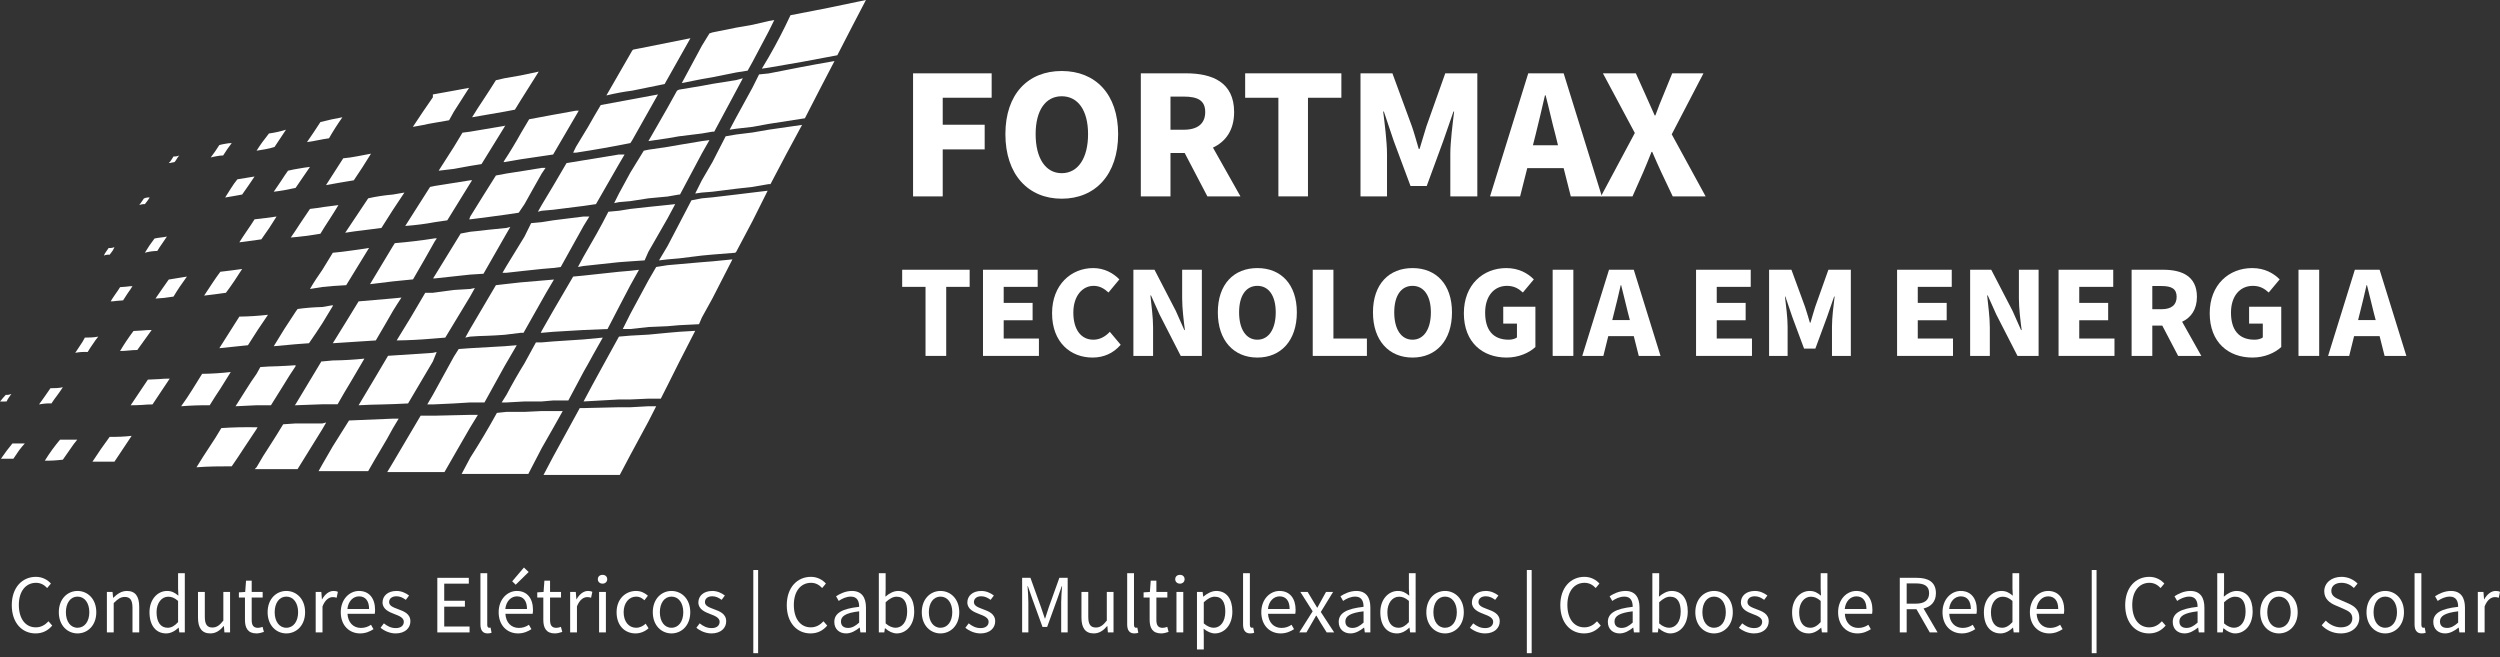 <svg xmlns="http://www.w3.org/2000/svg" width="312" height="82" viewBox="0 0 312 82" fill="none"><rect x="0" y="0" width="312" height="82" fill="#333333" stroke="none"/><path fill-rule="evenodd" clip-rule="evenodd" d="M27.372 43.455C28.554 43.33 29.746 43.208 30.944 43.084C31.769 41.762 32.601 40.497 33.444 39.286C32.243 39.421 31.053 39.499 29.871 39.512C29.031 40.834 28.196 42.149 27.372 43.455ZM16.308 50.576C16.788 50.576 17.257 50.563 17.711 50.537C18.18 50.493 18.621 50.472 19.033 50.472C19.748 49.401 20.464 48.325 21.179 47.252C20.71 47.252 20.259 47.273 19.818 47.315C19.377 47.343 18.922 47.364 18.455 47.377C17.726 48.45 17.011 49.515 16.308 50.576ZM22.605 50.7C23.8 50.604 24.992 50.563 26.174 50.576C26.602 49.873 27.043 49.186 27.497 48.513C27.938 47.825 28.37 47.131 28.798 46.428C27.613 46.566 26.423 46.641 25.226 46.654C24.814 47.315 24.394 47.989 23.966 48.679C23.541 49.365 23.084 50.042 22.605 50.7ZM21.057 34.887C20.767 35.299 20.492 35.694 20.23 36.064C19.968 36.451 19.694 36.847 19.403 37.261C20.093 37.233 20.842 37.15 21.654 37.015C22.149 36.188 22.709 35.356 23.328 34.517C22.968 34.571 22.589 34.633 22.192 34.701C21.806 34.758 21.428 34.82 21.057 34.887ZM7.844 48.325C7.611 48.38 7.357 48.416 7.08 48.43C6.805 48.445 6.543 48.45 6.296 48.45C6.064 48.795 5.827 49.132 5.594 49.461C5.358 49.778 5.12 50.117 4.871 50.472C5.449 50.364 5.965 50.322 6.419 50.35C6.652 49.993 6.896 49.655 7.142 49.337C7.375 49.02 7.611 48.683 7.844 48.325ZM0.122 57.246C0.355 57.246 0.612 57.246 0.887 57.246C1.164 57.246 1.423 57.246 1.672 57.246C1.905 56.886 2.142 56.543 2.375 56.212C2.621 55.882 2.862 55.594 3.095 55.346C2.517 55.346 2.002 55.346 1.548 55.346C1.065 55.924 0.591 56.557 0.122 57.246ZM11.539 57.616C12.008 57.616 12.461 57.616 12.902 57.616C13.356 57.616 13.817 57.616 14.283 57.616C14.999 56.543 15.717 55.47 16.43 54.394C15.564 54.493 14.649 54.535 13.685 54.519C12.969 55.483 12.257 56.515 11.539 57.616ZM10.59 42.133C10.411 42.49 10.211 42.822 9.991 43.125C9.783 43.442 9.583 43.745 9.392 44.033C9.861 43.937 10.377 43.903 10.942 43.929C11.121 43.626 11.325 43.31 11.559 42.981C11.779 42.636 12.013 42.312 12.262 42.009C11.974 42.066 11.691 42.099 11.414 42.112C11.155 42.127 10.878 42.133 10.59 42.133ZM5.594 57.492C6.281 57.505 7.031 57.464 7.844 57.367C8.145 56.943 8.448 56.507 8.752 56.066C9.042 55.628 9.337 55.229 9.638 54.872C8.922 54.872 8.21 54.872 7.492 54.872C6.805 55.682 6.173 56.557 5.594 57.492ZM62.962 35.465L61.889 35.59L58.666 41.059L58.068 42.133L58.666 42.009C59.384 41.954 60.1 41.92 60.813 41.905C61.531 41.879 62.246 41.837 62.962 41.783L64.984 41.534H65.337C65.982 40.407 66.615 39.286 67.234 38.172C67.854 37.054 68.486 35.961 69.134 34.887L64.984 35.24L62.962 35.465ZM74.975 13.109C74.438 14.004 73.922 14.89 73.427 15.772C72.916 16.64 72.401 17.493 71.879 18.333L71.529 19.053H71.879C74.138 18.708 76.4 18.312 78.671 17.856L78.897 17.506C79.973 15.593 81.043 13.687 82.119 11.787L78.897 12.386L74.975 13.109ZM79.021 6.193L78.897 6.318L75.677 11.912C76.75 11.65 77.826 11.45 78.897 11.313L82.943 10.489C84.019 8.575 85.09 6.67 86.166 4.77C83.783 5.252 81.404 5.726 79.021 6.193ZM42.835 19.756C42.477 20.306 42.12 20.865 41.76 21.428C41.402 22.006 41.044 22.563 40.687 23.1C41.277 22.989 41.858 22.887 42.423 22.792C42.985 22.709 43.564 22.612 44.155 22.501C44.873 21.456 45.585 20.347 46.301 19.178C45.71 19.289 45.132 19.398 44.57 19.507C44.005 19.618 43.427 19.702 42.835 19.756ZM58.666 43.455L57.243 43.559L56.644 44.507L54.023 49.277L53.321 50.472H54.023L56.644 50.35L58.666 50.226H60.463L62.962 45.705L64.489 43.084L62.962 43.208L58.666 43.455ZM36.29 29.643C37.459 29.547 38.693 29.389 39.986 29.171C40.344 28.577 40.722 27.979 41.122 27.372C41.505 26.781 41.879 26.19 42.234 25.596C41.643 25.667 41.051 25.742 40.461 25.825C39.87 25.923 39.276 26.004 38.685 26.073C38.273 26.665 37.873 27.258 37.487 27.849C37.101 28.453 36.702 29.052 36.29 29.643ZM54.498 43.929L54.023 44.033C52.098 44.157 50.231 44.279 48.427 44.404C47.836 45.422 47.224 46.457 46.592 47.501C45.959 48.546 45.345 49.57 44.754 50.576C45.759 50.522 46.771 50.488 47.789 50.472C48.821 50.447 49.866 50.405 50.926 50.35L54.023 45.106L54.498 43.929ZM29.871 30.242C30.848 30.12 31.763 29.995 32.616 29.871C33.304 28.922 33.939 27.971 34.514 27.022C33.661 27.146 32.746 27.263 31.769 27.372C31.465 27.855 31.149 28.329 30.82 28.798C30.488 29.28 30.172 29.762 29.871 30.242ZM30.221 33.565C29.755 33.622 29.298 33.684 28.857 33.752C28.419 33.809 27.963 33.863 27.497 33.917C27.139 34.397 26.802 34.88 26.486 35.362C26.154 35.856 25.817 36.368 25.475 36.891C26.436 36.78 27.344 36.663 28.196 36.539C28.554 36.059 28.907 35.564 29.252 35.053C29.597 34.543 29.918 34.048 30.221 33.565ZM42.732 14.636C41.863 14.786 40.951 14.986 39.986 15.235C39.696 15.663 39.421 16.082 39.159 16.495C38.885 16.907 38.602 17.322 38.312 17.734C38.739 17.677 39.18 17.604 39.637 17.506C40.103 17.41 40.578 17.327 41.06 17.257C41.293 16.845 41.555 16.412 41.843 15.958C42.133 15.504 42.429 15.064 42.732 14.636ZM35.691 16.187C34.991 16.404 34.28 16.562 33.565 16.66C32.987 17.377 32.471 18.089 32.018 18.807C32.375 18.753 32.746 18.691 33.133 18.621C33.531 18.55 33.91 18.457 34.268 18.333C34.747 17.617 35.224 16.899 35.691 16.187ZM36.889 23.45C37.192 23.025 37.487 22.592 37.778 22.151C38.078 21.697 38.382 21.257 38.685 20.829C38.203 20.886 37.741 20.953 37.301 21.036C36.86 21.104 36.409 21.195 35.94 21.304C35.636 21.731 35.341 22.172 35.05 22.626C34.747 23.079 34.454 23.515 34.164 23.927C35.004 23.831 35.911 23.673 36.889 23.45ZM55.571 42.133L56.644 40.357L58.666 37.015L59.266 35.94L58.666 36.064L56.644 36.188L54.023 36.539H53.072C51.89 38.589 50.698 40.572 49.503 42.486C50.947 42.47 52.453 42.395 54.023 42.258L55.571 42.133ZM56.046 15.009L56.644 13.934L58.542 10.963L56.644 11.313L54.023 11.787V12.14C53.197 13.322 52.364 14.553 51.525 15.834C51.937 15.764 52.359 15.689 52.785 15.606C53.197 15.51 53.609 15.427 54.023 15.36L56.046 15.009ZM1.423 49.153C1.19 49.261 0.956 49.303 0.723 49.277C0.599 49.401 0.474 49.537 0.35 49.689C0.241 49.84 0.122 49.977 0 50.102C0.22 50.117 0.495 50.117 0.827 50.102C0.895 49.938 0.985 49.778 1.094 49.627C1.19 49.489 1.299 49.332 1.423 49.153ZM56.644 18.333L54.744 21.304L56.644 21.078L58.666 20.707L60.093 20.479L62.962 15.834L63.065 15.606L62.962 15.709C61.531 15.958 60.1 16.199 58.666 16.433L57.718 16.557L56.644 18.333ZM64.261 13.687L64.984 12.511L67.234 8.938L64.984 9.413L62.962 9.765L61.889 10.011C61.406 10.784 60.911 11.554 60.401 12.324C59.88 13.096 59.384 13.867 58.915 14.636L62.962 13.934L64.261 13.687ZM64.984 16.66C64.681 17.211 64.359 17.767 64.014 18.333C63.669 18.911 63.32 19.468 62.962 20.005L62.838 20.23H62.962L64.984 19.88L69.031 19.282L71.879 14.411L72.23 13.812H71.879C69.87 14.167 67.924 14.527 66.036 14.885L64.984 16.66ZM17.135 43.68C17.726 42.856 18.325 42.024 18.929 41.184C18.517 41.184 18.125 41.205 17.752 41.246C17.381 41.274 17.016 41.296 16.659 41.308C16.039 42.133 15.481 42.965 14.986 43.805C15.344 43.805 15.702 43.784 16.059 43.745C16.417 43.703 16.775 43.68 17.135 43.68ZM14.283 30.844C14.037 30.937 13.796 30.973 13.563 30.944C13.438 31.126 13.327 31.282 13.231 31.419C13.122 31.571 13.032 31.73 12.964 31.893C13.213 31.8 13.452 31.763 13.685 31.789C13.809 31.611 13.926 31.453 14.037 31.317C14.133 31.165 14.216 31.007 14.283 30.844ZM30.221 24.277C30.799 23.465 31.315 22.716 31.769 22.027C31.053 22.151 30.338 22.268 29.622 22.38C29.332 22.735 29.065 23.113 28.816 23.515C28.57 23.899 28.329 24.277 28.095 24.651C28.798 24.526 29.506 24.402 30.221 24.277ZM15.36 37.487C15.538 37.2 15.73 36.904 15.935 36.6C16.158 36.297 16.355 36.002 16.534 35.711C16.3 35.711 16.047 35.735 15.772 35.776C15.494 35.802 15.235 35.823 14.986 35.836C14.807 36.127 14.608 36.422 14.388 36.725C14.18 37.015 13.988 37.309 13.809 37.612C14.045 37.612 14.283 37.591 14.532 37.552C14.779 37.524 15.056 37.503 15.36 37.487ZM18.683 24.651C18.45 24.622 18.206 24.663 17.959 24.772C17.822 24.98 17.63 25.255 17.381 25.596C17.615 25.503 17.848 25.462 18.081 25.475C18.346 25.146 18.543 24.868 18.683 24.651ZM19.631 31.317C19.811 31.014 20.01 30.711 20.23 30.407C20.438 30.12 20.635 29.822 20.829 29.521C20.581 29.575 20.319 29.617 20.044 29.643C19.782 29.672 19.528 29.713 19.282 29.767C18.825 30.361 18.426 30.952 18.081 31.543C18.538 31.405 19.053 31.331 19.631 31.317ZM22.377 19.403C22.128 19.502 21.889 19.543 21.654 19.528C21.545 19.706 21.448 19.86 21.366 19.984C21.283 20.121 21.179 20.246 21.057 20.355C21.179 20.355 21.304 20.334 21.428 20.293C21.537 20.267 21.654 20.246 21.778 20.23C21.889 20.109 21.985 19.968 22.068 19.818C22.149 19.668 22.252 19.528 22.377 19.403ZM27.846 19.403C27.6 19.403 27.338 19.432 27.061 19.489C26.802 19.528 26.545 19.585 26.299 19.652C26.657 19.186 27.014 18.67 27.372 18.104C27.621 18.035 27.875 17.98 28.137 17.941C28.411 17.884 28.674 17.856 28.92 17.856C28.565 18.312 28.204 18.828 27.846 19.403Z" fill="white"></path><path fill-rule="evenodd" clip-rule="evenodd" d="M70.228 51.299H67.607L65.459 51.403H63.208L62.013 51.528C60.953 53.453 59.844 55.317 58.688 57.121L57.614 59.144H65.935L67.607 55.924L69.031 53.425L70.228 51.299ZM49.752 52.248H49.046L43.559 52.476L41.534 55.696L40.233 57.946L39.758 58.794H41.534C42.263 58.794 42.999 58.794 43.743 58.794C44.487 58.794 45.223 58.794 45.951 58.794C46.488 57.842 47.02 56.935 47.541 56.066C48.064 55.201 48.567 54.319 49.046 53.425L49.752 52.248ZM59.639 51.774H58.688L54.27 51.877H52.495L49.046 57.718L48.325 58.918H55.468C56.004 57.967 56.541 57.031 57.08 56.111C57.614 55.188 58.151 54.257 58.688 53.324L59.639 51.774ZM40.707 52.725L40.233 52.847H36.889L35.341 52.95C34.804 53.845 34.252 54.726 33.69 55.594C33.112 56.46 32.554 57.367 32.018 58.316L31.789 58.545H37.137L40.233 53.549L40.707 52.725ZM38.56 42.835C38.851 42.423 39.131 42.009 39.408 41.596C39.67 41.184 39.945 40.764 40.233 40.339L41.534 38.19V38.086L40.233 38.314C39.146 38.343 38.115 38.423 37.137 38.563L36.889 38.913C35.927 40.344 35.017 41.775 34.164 43.208L36.889 42.959L38.56 42.835ZM32.14 53.324H32.018C30.488 53.295 29.023 53.329 27.621 53.425C27.139 54.252 26.636 55.05 26.115 55.82C25.589 56.606 25.06 57.438 24.523 58.316C25.238 58.262 25.975 58.228 26.732 58.213C27.476 58.203 28.204 58.194 28.92 58.194C29.457 57.425 29.972 56.652 30.467 55.882C30.978 55.099 31.494 54.319 32.018 53.549L32.14 53.324ZM98.653 1.9C97.813 3.702 96.905 5.452 95.928 7.142L95.08 8.567L95.928 8.443C98.666 7.989 101.522 7.474 104.496 6.896C105.087 5.768 105.678 4.617 106.272 3.448C106.876 2.292 107.477 1.143 108.068 6.39656e-06C104.874 0.69 101.735 1.322 98.653 1.9ZM78.671 50.825H77.245L72.828 50.928H72.354L69.031 56.997L67.833 59.268H77.35L78.671 56.769L80.922 52.601L81.891 50.7H80.922L78.671 50.825ZM41.534 35.694L43.206 35.59C44.155 34.034 45.106 32.487 46.055 30.944C45.285 31.069 44.533 31.18 43.805 31.274C43.061 31.385 42.304 31.476 41.534 31.543L40.233 33.669C39.986 34.026 39.724 34.413 39.447 34.825C39.188 35.224 38.931 35.636 38.685 36.064L40.233 35.816L41.534 35.694ZM93.906 16.536L91.882 16.785L90.562 17.011L88.911 20.23L87.589 22.501L86.762 24.153L87.589 24.031L88.911 23.927L91.882 23.554L93.906 23.328L95.928 22.978H96.157C97.476 20.446 98.79 17.98 100.099 15.585L95.928 16.187L93.906 16.536ZM94.731 9.288L93.906 10.942L91.882 14.636L91.057 16.187L91.882 16.062L93.906 15.834L95.928 15.463L100.449 14.761C101.056 13.563 101.668 12.373 102.287 11.188C102.92 9.994 103.54 8.801 104.146 7.618C102.712 7.865 101.31 8.119 99.933 8.381C98.572 8.658 97.237 8.918 95.928 9.166L94.731 9.288ZM91.882 24.277L88.911 24.629L87.589 24.751L86.29 25L84.74 27.971L83.314 30.698L82.244 32.495L83.314 32.37L84.74 32.246L87.589 31.893L88.911 31.771L91.76 31.543L91.882 31.419L93.906 27.6L95.804 23.803L93.906 24.031L91.882 24.277ZM83.314 41.534L80.922 41.762L78.671 41.886L77.245 42.009C76.53 43.317 75.794 44.653 75.039 46.016C74.295 47.364 73.557 48.725 72.828 50.102L77.245 49.853H78.671L80.922 49.752H82.469L83.314 48.079L84.74 45.23L86.762 41.288L84.74 41.409L83.314 41.534ZM87.589 32.72L84.74 32.969L83.314 33.093L81.891 33.319L80.922 34.991L78.671 39.162L77.722 41.06H78.671L80.922 40.813L83.314 40.71L84.74 40.585L87.236 40.461L87.589 39.637L88.911 37.241L91.407 32.37L88.911 32.616L87.589 32.72ZM33.814 50.576C34.335 49.738 34.851 48.912 35.362 48.098C35.856 47.273 36.365 46.475 36.889 45.705V45.581C36.119 45.635 35.375 45.679 34.659 45.705C33.931 45.718 33.208 45.751 32.492 45.808L32.018 46.654C31.548 47.315 31.102 47.989 30.675 48.679C30.234 49.366 29.809 50.042 29.397 50.7L32.018 50.576H33.814ZM40.233 45.106H40.108C39.035 46.895 37.962 48.679 36.889 50.454L36.785 50.576H36.889L40.233 50.454H42.133C42.669 49.503 43.227 48.554 43.805 47.602C44.367 46.654 44.927 45.705 45.477 44.756C44.155 44.893 42.841 44.969 41.534 44.984L40.233 45.106ZM54.27 30.099L54.519 29.746H54.27C52.606 30.009 50.942 30.208 49.275 30.346L49.046 30.698L46.179 35.465L49.046 35.115L51.545 34.867C52.51 33.215 53.417 31.626 54.27 30.099ZM58.688 34.268L60.339 34.164L63.208 29.148L63.685 28.324L63.208 28.448C62.438 28.516 61.681 28.59 60.937 28.676C60.193 28.77 59.444 28.855 58.688 28.922L57.492 29.148L54.27 34.392L54.045 34.745H54.27L58.688 34.268ZM49.046 38.791C49.226 38.501 49.399 38.227 49.563 37.964C49.741 37.702 49.92 37.427 50.102 37.137L49.046 37.241C47.615 37.366 46.185 37.487 44.754 37.612C44.217 38.493 43.68 39.367 43.144 40.235C42.607 41.088 42.071 41.954 41.534 42.835C43.322 42.726 45.112 42.61 46.9 42.486C47.258 41.879 47.615 41.267 47.976 40.647C48.334 40.015 48.691 39.395 49.046 38.791ZM88.911 9.641L91.882 9.042L93.308 8.816L93.906 7.741L95.928 3.922L96.631 2.499L95.928 2.623L93.906 3.095L91.882 3.448L88.911 4.047L88.538 4.171L87.589 5.719C86.762 7.261 85.93 8.808 85.09 10.364L87.589 9.869L88.911 9.641ZM76.647 25.35L77.245 25.226L78.671 25.101L80.922 24.751L83.314 24.526L84.74 24.277H84.864L87.589 19.157L88.538 17.485L87.589 17.61L84.74 18.084L83.314 18.333L80.922 18.683L80.343 18.807L78.671 21.531L77.245 24.153L76.647 25.35ZM84.74 17.011L87.589 16.66L88.911 16.433H89.136L91.882 11.313L92.709 9.765L91.882 9.994L88.911 10.467L87.589 10.714L84.74 11.188L84.493 11.313L83.314 13.438C82.902 14.154 82.502 14.851 82.119 15.526C81.733 16.213 81.334 16.907 80.922 17.61L83.314 17.257L84.74 17.011ZM62.713 34.042H63.208L65.459 33.793L67.607 33.565L69.031 33.444L69.982 33.319C70.462 32.479 70.936 31.626 71.405 30.758C71.884 29.892 72.362 29.039 72.828 28.199L73.552 27.022H72.828L69.031 27.497L67.607 27.724L66.285 27.849L65.459 29.521L63.208 33.195L62.713 34.042ZM58.563 27.372H58.688C59.444 27.263 60.193 27.168 60.937 27.084C61.681 26.988 62.438 26.885 63.208 26.776L64.735 26.548L65.459 25.475C65.816 24.829 66.174 24.189 66.532 23.554C66.892 22.934 67.25 22.301 67.607 21.656L68.082 20.953H67.607L65.459 21.304L63.208 21.656L61.889 21.902C61.352 22.743 60.813 23.596 60.279 24.463C59.742 25.329 59.211 26.182 58.688 27.022L58.563 27.372ZM49.046 26.177C49.515 25.462 49.99 24.744 50.472 24.031L49.046 24.277C47.947 24.373 46.915 24.531 45.951 24.751C44.987 26.182 44.031 27.616 43.082 29.047C43.851 28.922 44.609 28.819 45.352 28.736C46.081 28.653 46.832 28.557 47.602 28.448L49.046 26.177ZM55.82 27.497L58.688 22.854L58.915 22.501H58.688C57.959 22.612 57.223 22.729 56.478 22.854C55.722 22.963 54.988 23.079 54.27 23.204L53.674 23.328C53.147 24.153 52.632 24.966 52.123 25.765C51.628 26.563 51.113 27.372 50.576 28.199C51.87 28.103 53.101 27.945 54.27 27.724L55.82 27.497ZM67.13 26.423L67.607 26.302L69.031 26.177L72.828 25.7L74.376 25.475C75.34 23.81 76.297 22.143 77.245 20.479L77.948 19.282H77.245L72.828 20.005L70.703 20.355L69.031 23.204L67.607 25.578L67.13 26.423ZM80.922 31.419L83.314 27.25L84.266 25.475L83.314 25.578L80.922 25.825L78.671 26.073L77.245 26.302L75.926 26.423C75.444 27.372 74.949 28.302 74.438 29.21C73.917 30.133 73.378 31.069 72.828 32.018L72.129 33.319L72.828 33.195L77.245 32.72L78.671 32.616L80.447 32.495L80.922 31.419ZM65.459 50.102H67.607L69.031 49.977H70.928L72.828 46.408C73.243 45.692 73.64 44.974 74.026 44.261C74.412 43.559 74.811 42.848 75.224 42.133L72.828 42.361L69.031 42.61L67.607 42.732H66.884L65.459 45.334C64.647 46.654 63.898 47.968 63.208 49.277L62.61 50.226H63.208L65.459 50.102ZM75.822 41.06L72.828 41.184L69.031 41.409L67.607 41.534H67.483L67.607 41.288L69.031 38.791L71.529 34.517L72.828 34.392L77.245 33.917L78.671 33.793L79.745 33.669L78.671 35.59L77.245 38.314L75.822 41.06Z" fill="white"></path><path d="M113.95 24.508H117.652V18.649H122.888V15.569H117.652V12.2H123.759V9.151H113.95V24.508ZM132.503 24.798C136.703 24.798 139.544 21.78 139.544 16.741C139.544 11.733 136.703 8.861 132.503 8.861C128.314 8.861 125.473 11.712 125.473 16.741C125.473 21.78 128.314 24.798 132.503 24.798ZM132.503 21.614C130.481 21.614 129.247 19.738 129.247 16.741C129.247 13.776 130.481 12.013 132.503 12.013C134.536 12.013 135.79 13.776 135.79 16.741C135.79 19.738 134.536 21.614 132.503 21.614Z" fill="white"></path><path d="M146.076 12.054H147.726C149.478 12.054 150.411 12.531 150.411 13.983C150.411 15.424 149.478 16.191 147.726 16.191H146.076V12.054ZM154.807 24.508L151.376 18.421C152.972 17.674 154.019 16.233 154.019 13.983C154.019 10.26 151.293 9.151 148.016 9.151H142.375V24.508H146.076V19.095H147.85L150.681 24.508H154.807Z" fill="white"></path><path d="M159.543 24.508H163.235V12.2H167.403V9.151H155.396V12.2H159.543V24.508Z" fill="white"></path><path d="M169.791 24.508H173.099V19.24C173.099 17.715 172.808 15.424 172.622 13.921H172.705L173.939 17.591L176.033 23.212H178.055L180.119 17.591L181.394 13.921H181.477C181.291 15.424 181 17.715 181 19.24V24.508H184.37V9.151H180.368L178.014 15.777C177.724 16.658 177.475 17.633 177.164 18.587H177.06C176.769 17.633 176.52 16.658 176.209 15.777L173.773 9.151H169.791V24.508Z" fill="white"></path><path d="M191.307 18.13L191.639 16.824C192.023 15.3 192.438 13.506 192.811 11.899H192.893C193.308 13.464 193.702 15.3 194.117 16.824L194.438 18.13H191.307ZM196.035 24.508H199.913L195.144 9.151H190.726L185.957 24.508H189.71L190.602 20.982H195.144L196.035 24.508Z" fill="white"></path><path d="M199.797 24.508H203.737L205.065 21.511C205.407 20.712 205.739 19.904 206.112 18.95H206.195C206.609 19.904 206.962 20.712 207.335 21.511L208.756 24.508H212.862L208.632 16.762L212.593 9.151H208.694L207.574 11.899C207.273 12.614 206.941 13.423 206.589 14.408H206.506C206.071 13.423 205.718 12.614 205.386 11.899L204.152 9.151H200.045L204.027 16.596L199.797 24.508Z" fill="white"></path><path d="M115.506 44.417H118.087V35.8H121.012V33.664H112.592V35.8H115.506V44.417ZM122.678 44.417H129.657V42.249H125.26V39.968H128.869V37.801H125.26V35.8H129.502V33.664H122.678V44.417Z" fill="white"></path><path d="M136.348 44.624C137.747 44.624 138.95 44.085 139.863 43.027L138.504 41.409C137.996 41.959 137.302 42.395 136.451 42.395C134.927 42.395 133.953 41.15 133.953 39.014C133.953 36.92 135.093 35.675 136.482 35.675C137.24 35.675 137.81 36.017 138.339 36.505L139.697 34.867C138.961 34.109 137.841 33.456 136.431 33.456C133.704 33.456 131.298 35.51 131.298 39.097C131.298 42.736 133.621 44.624 136.348 44.624Z" fill="white"></path><path d="M141.447 44.417H143.904V40.85C143.904 39.543 143.687 38.071 143.572 36.868H143.645L144.703 39.232L147.357 44.417H149.991V33.664H147.533V37.22C147.533 38.506 147.73 40.051 147.875 41.191H147.803L146.745 38.807L144.08 33.664H141.447V44.417Z" fill="white"></path><path d="M156.92 44.624C159.855 44.624 161.846 42.509 161.846 38.983C161.846 35.468 159.855 33.456 156.92 33.456C153.985 33.456 151.985 35.458 151.985 38.983C151.985 42.509 153.985 44.624 156.92 44.624ZM156.92 42.395C155.499 42.395 154.639 41.077 154.639 38.983C154.639 36.899 155.499 35.675 156.92 35.675C158.33 35.675 159.212 36.899 159.212 38.983C159.212 41.077 158.33 42.395 156.92 42.395Z" fill="white"></path><path d="M163.829 44.417H170.59V42.249H166.411V33.664H163.829V44.417Z" fill="white"></path><path d="M176.282 44.624C179.217 44.624 181.208 42.509 181.208 38.983C181.208 35.468 179.217 33.456 176.282 33.456C173.348 33.456 171.346 35.458 171.346 38.983C171.346 42.509 173.348 44.624 176.282 44.624ZM176.282 42.395C174.861 42.395 174.001 41.077 174.001 38.983C174.001 36.899 174.861 35.675 176.282 35.675C177.692 35.675 178.574 36.899 178.574 38.983C178.574 41.077 177.692 42.395 176.282 42.395Z" fill="white"></path><path d="M188.03 44.624C189.534 44.624 190.861 44.023 191.618 43.307V38.278H187.605V40.383H189.316V42.115C189.088 42.291 188.683 42.395 188.29 42.395C186.299 42.395 185.345 41.15 185.345 39.014C185.345 36.92 186.485 35.675 188.072 35.675C188.963 35.675 189.534 36.028 190.053 36.505L191.421 34.867C190.685 34.12 189.565 33.456 187.989 33.456C185.106 33.456 182.69 35.51 182.69 39.097C182.69 42.736 185.033 44.624 188.03 44.624Z" fill="white"></path><path d="M193.772 44.417H196.354V33.664H193.772V44.417Z" fill="white"></path><path d="M201.209 39.947L201.438 39.035C201.718 37.967 202.008 36.712 202.267 35.582H202.319C202.61 36.681 202.89 37.967 203.169 39.035L203.408 39.947H201.209ZM204.518 44.417H207.234L203.895 33.664H200.805L197.467 44.417H200.1L200.712 41.949H203.895L204.518 44.417Z" fill="white"></path><path d="M211.667 44.417H218.646V42.249H214.249V39.968H217.857V37.801H214.249V35.8H218.49V33.664H211.667V44.417Z" fill="white"></path><path d="M220.782 44.417H223.094V40.736C223.094 39.657 222.886 38.06 222.762 37.003H222.814L223.685 39.574L225.147 43.504H226.558L228.009 39.574L228.901 37.003H228.963C228.828 38.06 228.631 39.657 228.631 40.736V44.417H230.985V33.664H228.185L226.536 38.299C226.329 38.921 226.153 39.605 225.946 40.269H225.873C225.666 39.605 225.489 38.921 225.271 38.299L223.571 33.664H220.782V44.417Z" fill="white"></path><path d="M236.756 44.417H243.734V42.249H239.337V39.968H242.946V37.801H239.337V35.8H243.578V33.664H236.756V44.417Z" fill="white"></path><path d="M245.873 44.417H248.33V40.85C248.33 39.543 248.112 38.071 247.998 36.868H248.071L249.128 39.232L251.783 44.417H254.417V33.664H251.959V37.22C251.959 38.506 252.156 40.051 252.302 41.191H252.229L251.171 38.807L248.507 33.664H245.873V44.417Z" fill="white"></path><path d="M256.908 44.417H263.887V42.249H259.49V39.968H263.098V37.801H259.49V35.8H263.731V33.664H256.908V44.417Z" fill="white"></path><path d="M268.607 35.696H269.768C270.992 35.696 271.645 36.028 271.645 37.044C271.645 38.06 270.992 38.589 269.768 38.589H268.607V35.696ZM274.725 44.417L272.329 40.155C273.439 39.637 274.176 38.62 274.176 37.044C274.176 34.441 272.268 33.664 269.966 33.664H266.025V44.417H268.607V40.632H269.851L271.832 44.417H274.725Z" fill="white"></path><path d="M281.113 44.624C282.616 44.624 283.943 44.023 284.7 43.307V38.278H280.687V40.383H282.398V42.115C282.17 42.291 281.766 42.395 281.372 42.395C279.381 42.395 278.427 41.15 278.427 39.014C278.427 36.92 279.568 35.675 281.154 35.675C282.046 35.675 282.616 36.028 283.135 36.505L284.503 34.867C283.767 34.12 282.647 33.456 281.071 33.456C278.188 33.456 275.772 35.51 275.772 39.097C275.772 42.736 278.116 44.624 281.113 44.624Z" fill="white"></path><path d="M286.852 44.417H289.434V33.664H286.852V44.417Z" fill="white"></path><path d="M294.289 39.947L294.517 39.035C294.797 37.967 295.087 36.712 295.347 35.582H295.399C295.689 36.681 295.969 37.967 296.249 39.035L296.488 39.947H294.289ZM297.597 44.417H300.313L296.975 33.664H293.885L290.545 44.417H293.179L293.791 41.949H296.975L297.597 44.417Z" fill="white"></path><path d="M4.436 79.05C5.317 79.05 5.981 78.697 6.52 78.075L6.053 77.536C5.618 78.002 5.12 78.293 4.466 78.293C3.17 78.293 2.351 77.215 2.351 75.493C2.351 73.792 3.212 72.735 4.498 72.735C5.089 72.735 5.535 73.004 5.887 73.388L6.354 72.828C5.97 72.393 5.317 71.989 4.488 71.989C2.766 71.989 1.47 73.326 1.47 75.525C1.47 77.733 2.746 79.05 4.436 79.05ZM9.675 79.05C10.919 79.05 12.018 78.075 12.018 76.406C12.018 74.726 10.919 73.751 9.675 73.751C8.441 73.751 7.341 74.726 7.341 76.406C7.341 78.075 8.441 79.05 9.675 79.05ZM9.675 78.345C8.804 78.345 8.223 77.567 8.223 76.406C8.223 75.244 8.804 74.456 9.675 74.456C10.556 74.456 11.147 75.244 11.147 76.406C11.147 77.567 10.556 78.345 9.675 78.345Z" fill="white"></path><path d="M13.34 78.926H14.19V75.265C14.698 74.757 15.051 74.498 15.569 74.498C16.244 74.498 16.534 74.892 16.534 75.846V78.926H17.374V75.731C17.374 74.436 16.897 73.751 15.839 73.751C15.144 73.751 14.626 74.135 14.139 74.602H14.117L14.045 73.875H13.34V78.926Z" fill="white"></path><path d="M20.741 79.05C21.342 79.05 21.882 78.718 22.275 78.334H22.297L22.38 78.926H23.064V71.532H22.224V73.471L22.265 74.342C21.819 73.969 21.436 73.751 20.845 73.751C19.694 73.751 18.657 74.767 18.657 76.406C18.657 78.085 19.476 79.05 20.741 79.05ZM20.928 78.345C20.036 78.345 19.538 77.619 19.538 76.395C19.538 75.244 20.181 74.467 20.99 74.467C21.415 74.467 21.788 74.612 22.224 74.995V77.639C21.799 78.106 21.394 78.345 20.928 78.345Z" fill="white"></path><path d="M26.245 79.05C26.94 79.05 27.447 78.687 27.914 78.137H27.945L28.007 78.926H28.713V73.875H27.873V77.453C27.386 78.065 27.023 78.314 26.504 78.314C25.84 78.314 25.561 77.909 25.561 76.976V73.875H24.71V77.079C24.71 78.355 25.187 79.05 26.245 79.05Z" fill="white"></path><path d="M32.012 79.05C32.313 79.05 32.645 78.957 32.935 78.863L32.769 78.231C32.603 78.293 32.375 78.355 32.199 78.355C31.608 78.355 31.411 78.002 31.411 77.381V74.57H32.78V73.875H31.411V72.465H30.706L30.602 73.875L29.814 73.927V74.57H30.571V77.359C30.571 78.376 30.934 79.05 32.012 79.05Z" fill="white"></path><path d="M35.733 79.05C36.977 79.05 38.076 78.075 38.076 76.406C38.076 74.726 36.977 73.751 35.733 73.751C34.498 73.751 33.399 74.726 33.399 76.406C33.399 78.075 34.498 79.05 35.733 79.05ZM35.733 78.345C34.861 78.345 34.28 77.567 34.28 76.406C34.28 75.244 34.861 74.456 35.733 74.456C36.614 74.456 37.204 75.244 37.204 76.406C37.204 77.567 36.614 78.345 35.733 78.345Z" fill="white"></path><path d="M39.398 78.926H40.248V75.68C40.58 74.819 41.099 74.519 41.523 74.519C41.721 74.519 41.845 74.539 42.011 74.602L42.166 73.865C42.011 73.782 41.855 73.751 41.628 73.751C41.067 73.751 40.559 74.155 40.196 74.798H40.176L40.103 73.875H39.398V78.926Z" fill="white"></path><path d="M44.943 79.05C45.627 79.05 46.166 78.811 46.612 78.521L46.301 77.971C45.939 78.22 45.534 78.365 45.047 78.365C44.083 78.365 43.429 77.681 43.367 76.603H46.768C46.789 76.478 46.809 76.302 46.809 76.115C46.809 74.684 46.083 73.751 44.798 73.751C43.626 73.751 42.527 74.767 42.527 76.406C42.527 78.075 43.605 79.05 44.943 79.05ZM43.356 76.001C43.46 75.006 44.092 74.425 44.808 74.425C45.596 74.425 46.063 74.975 46.063 76.001H43.356Z" fill="white"></path><path d="M49.381 79.05C50.563 79.05 51.217 78.365 51.217 77.546C51.217 76.592 50.407 76.292 49.671 76.022C49.111 75.805 48.562 75.628 48.562 75.141C48.562 74.757 48.852 74.415 49.484 74.415C49.93 74.415 50.283 74.601 50.646 74.861L51.051 74.321C50.646 74.01 50.107 73.751 49.484 73.751C48.386 73.751 47.742 74.384 47.742 75.182C47.742 76.032 48.541 76.375 49.246 76.644C49.806 76.852 50.397 77.09 50.397 77.598C50.397 78.034 50.076 78.386 49.401 78.386C48.8 78.386 48.344 78.148 47.908 77.795L47.493 78.345C47.971 78.749 48.665 79.05 49.381 79.05Z" fill="white"></path><path d="M54.578 78.926H58.602V78.189H55.439V75.711H58.021V74.975H55.439V72.839H58.508V72.113H54.578V78.926Z" fill="white"></path><path d="M60.849 79.05C61.077 79.05 61.223 79.018 61.347 78.967L61.223 78.324C61.129 78.345 61.098 78.345 61.046 78.345C60.922 78.345 60.808 78.241 60.808 77.982V71.532H59.958V77.92C59.958 78.635 60.227 79.05 60.849 79.05Z" fill="white"></path><path d="M64.65 79.05C65.334 79.05 65.874 78.811 66.319 78.521L66.008 77.971C65.645 78.22 65.241 78.365 64.753 78.365C63.789 78.365 63.136 77.681 63.074 76.603H66.475C66.495 76.478 66.516 76.302 66.516 76.115C66.516 74.684 65.79 73.751 64.504 73.751C63.333 73.751 62.233 74.767 62.233 76.406C62.233 78.075 63.312 79.05 64.65 79.05ZM63.063 76.001C63.167 75.006 63.8 74.425 64.515 74.425C65.303 74.425 65.769 74.975 65.769 76.001H63.063ZM64.359 72.973L65.977 71.387L65.386 70.827L63.923 72.548L64.359 72.973Z" fill="white"></path><path d="M69.248 79.05C69.549 79.05 69.881 78.957 70.171 78.863L70.005 78.231C69.839 78.293 69.611 78.355 69.435 78.355C68.844 78.355 68.647 78.002 68.647 77.381V74.57H70.016V73.875H68.647V72.465H67.942L67.838 73.875L67.05 73.927V74.57H67.807V77.359C67.807 78.376 68.17 79.05 69.248 79.05Z" fill="white"></path><path d="M71.154 78.926H72.004V75.68C72.336 74.819 72.854 74.519 73.279 74.519C73.477 74.519 73.601 74.539 73.766 74.602L73.922 73.865C73.766 73.782 73.611 73.751 73.383 73.751C72.823 73.751 72.315 74.155 71.952 74.798H71.932L71.859 73.875H71.154V78.926Z" fill="white"></path><path d="M74.765 78.926H75.615V73.875H74.765V78.926ZM75.2 72.839C75.532 72.839 75.781 72.611 75.781 72.289C75.781 71.947 75.532 71.74 75.2 71.74C74.858 71.74 74.609 71.947 74.609 72.289C74.609 72.611 74.858 72.839 75.2 72.839Z" fill="white"></path><path d="M79.314 79.05C79.916 79.05 80.496 78.811 80.942 78.407L80.579 77.837C80.268 78.127 79.853 78.345 79.387 78.345C78.464 78.345 77.831 77.567 77.831 76.406C77.831 75.244 78.495 74.456 79.407 74.456C79.822 74.456 80.123 74.643 80.424 74.912L80.859 74.342C80.496 74.031 80.04 73.751 79.376 73.751C78.091 73.751 76.95 74.726 76.95 76.406C76.95 78.075 77.977 79.05 79.314 79.05Z" fill="white"></path><path d="M83.801 79.05C85.046 79.05 86.145 78.075 86.145 76.406C86.145 74.726 85.046 73.751 83.801 73.751C82.567 73.751 81.469 74.726 81.469 76.406C81.469 78.075 82.567 79.05 83.801 79.05ZM83.801 78.345C82.93 78.345 82.35 77.567 82.35 76.406C82.35 75.244 82.93 74.456 83.801 74.456C84.683 74.456 85.274 75.244 85.274 76.406C85.274 77.567 84.683 78.345 83.801 78.345Z" fill="white"></path><path d="M88.794 79.05C89.976 79.05 90.629 78.365 90.629 77.546C90.629 76.592 89.821 76.292 89.084 76.022C88.525 75.805 87.975 75.628 87.975 75.141C87.975 74.757 88.265 74.415 88.898 74.415C89.344 74.415 89.696 74.601 90.059 74.861L90.463 74.321C90.059 74.01 89.52 73.751 88.898 73.751C87.799 73.751 87.156 74.384 87.156 75.182C87.156 76.032 87.954 76.375 88.66 76.644C89.219 76.852 89.81 77.09 89.81 77.598C89.81 78.034 89.489 78.386 88.815 78.386C88.214 78.386 87.757 78.148 87.322 77.795L86.907 78.345C87.384 78.749 88.079 79.05 88.794 79.05Z" fill="white"></path><path d="M94.013 81.518H94.614V71.138H94.013V81.518Z" fill="white"></path><path d="M101.154 79.05C102.036 79.05 102.699 78.697 103.238 78.075L102.772 77.536C102.336 78.002 101.839 78.293 101.186 78.293C99.89 78.293 99.07 77.215 99.07 75.493C99.07 73.792 99.931 72.735 101.217 72.735C101.807 72.735 102.253 73.004 102.606 73.388L103.072 72.828C102.689 72.393 102.036 71.989 101.206 71.989C99.485 71.989 98.189 73.326 98.189 75.525C98.189 77.733 99.464 79.05 101.154 79.05Z" fill="white"></path><path d="M105.595 79.05C106.217 79.05 106.787 78.718 107.275 78.324H107.296L107.379 78.926H108.074V75.825C108.074 74.581 107.555 73.751 106.321 73.751C105.512 73.751 104.797 74.114 104.341 74.415L104.672 74.995C105.066 74.726 105.595 74.456 106.186 74.456C107.016 74.456 107.223 75.078 107.223 75.731C105.077 75.97 104.122 76.52 104.122 77.619C104.122 78.521 104.755 79.05 105.595 79.05ZM105.844 78.365C105.336 78.365 104.952 78.137 104.952 77.556C104.952 76.913 105.523 76.489 107.223 76.292V77.702C106.736 78.137 106.332 78.365 105.844 78.365Z" fill="white"></path><path d="M111.907 79.05C113.069 79.05 114.095 78.054 114.095 76.312C114.095 74.767 113.39 73.751 112.084 73.751C111.524 73.751 110.953 74.062 110.497 74.467L110.528 73.554V71.532H109.678V78.926H110.362L110.435 78.407H110.466C110.912 78.811 111.441 79.05 111.907 79.05ZM111.762 78.345C111.43 78.345 110.974 78.2 110.528 77.805V75.161C111.015 74.705 111.461 74.467 111.887 74.467C112.84 74.467 113.214 75.213 113.214 76.333C113.214 77.588 112.602 78.345 111.762 78.345Z" fill="white"></path><path d="M117.372 79.05C118.616 79.05 119.716 78.075 119.716 76.406C119.716 74.726 118.616 73.751 117.372 73.751C116.138 73.751 115.039 74.726 115.039 76.406C115.039 78.075 116.138 79.05 117.372 79.05ZM117.372 78.345C116.501 78.345 115.92 77.567 115.92 76.406C115.92 75.244 116.501 74.456 117.372 74.456C118.253 74.456 118.844 75.244 118.844 76.406C118.844 77.567 118.253 78.345 117.372 78.345Z" fill="white"></path><path d="M122.365 79.05C123.547 79.05 124.2 78.365 124.2 77.546C124.2 76.592 123.392 76.292 122.655 76.022C122.095 75.805 121.545 75.628 121.545 75.141C121.545 74.757 121.836 74.415 122.468 74.415C122.914 74.415 123.267 74.601 123.63 74.861L124.034 74.321C123.63 74.01 123.09 73.751 122.468 73.751C121.369 73.751 120.726 74.384 120.726 75.182C120.726 76.032 121.525 76.375 122.23 76.644C122.79 76.852 123.381 77.09 123.381 77.598C123.381 78.034 123.06 78.386 122.385 78.386C121.784 78.386 121.328 78.148 120.892 77.795L120.478 78.345C120.955 78.749 121.65 79.05 122.365 79.05Z" fill="white"></path><path d="M127.562 78.926H128.34V75.151C128.34 74.57 128.278 73.74 128.236 73.15H128.278L128.817 74.695L130.103 78.241H130.684L131.969 74.695L132.509 73.15H132.55C132.498 73.74 132.436 74.57 132.436 75.151V78.926H133.245V72.113H132.208L130.901 75.752C130.746 76.229 130.601 76.706 130.435 77.184H130.393C130.227 76.706 130.072 76.229 129.906 75.752L128.599 72.113H127.562V78.926Z" fill="white"></path><path d="M136.501 79.05C137.195 79.05 137.703 78.687 138.17 78.137H138.201L138.263 78.926H138.968V73.875H138.129V77.453C137.641 78.065 137.278 78.314 136.76 78.314C136.096 78.314 135.816 77.909 135.816 76.976V73.875H134.966V77.079C134.966 78.355 135.443 79.05 136.501 79.05Z" fill="white"></path><path d="M141.563 79.05C141.791 79.05 141.937 79.018 142.061 78.967L141.937 78.324C141.843 78.345 141.812 78.345 141.76 78.345C141.636 78.345 141.522 78.241 141.522 77.982V71.532H140.672V77.92C140.672 78.635 140.941 79.05 141.563 79.05Z" fill="white"></path><path d="M144.918 79.05C145.218 79.05 145.55 78.957 145.841 78.863L145.675 78.231C145.509 78.293 145.281 78.355 145.104 78.355C144.514 78.355 144.316 78.002 144.316 77.381V74.57H145.685V73.875H144.316V72.465H143.611L143.507 73.875L142.72 73.927V74.57H143.476V77.359C143.476 78.376 143.839 79.05 144.918 79.05Z" fill="white"></path><path d="M146.823 78.926H147.673V73.875H146.823V78.926ZM147.258 72.839C147.59 72.839 147.839 72.611 147.839 72.289C147.839 71.947 147.59 71.74 147.258 71.74C146.917 71.74 146.668 71.947 146.668 72.289C146.668 72.611 146.917 72.839 147.258 72.839Z" fill="white"></path><path d="M149.382 81.051H150.232V79.34L150.211 78.459C150.667 78.832 151.155 79.05 151.611 79.05C152.772 79.05 153.799 78.054 153.799 76.323C153.799 74.767 153.094 73.751 151.787 73.751C151.207 73.751 150.636 74.083 150.18 74.456H150.16L150.087 73.875H149.382V81.051ZM151.466 78.345C151.134 78.345 150.688 78.2 150.232 77.805V75.161C150.719 74.705 151.165 74.467 151.59 74.467C152.544 74.467 152.918 75.213 152.918 76.333C152.918 77.588 152.306 78.345 151.466 78.345Z" fill="white"></path><path d="M156.026 79.05C156.254 79.05 156.399 79.018 156.523 78.967L156.399 78.324C156.306 78.345 156.274 78.345 156.223 78.345C156.099 78.345 155.984 78.241 155.984 77.982V71.532H155.134V77.92C155.134 78.635 155.404 79.05 156.026 79.05Z" fill="white"></path><path d="M159.826 79.05C160.51 79.05 161.05 78.811 161.496 78.521L161.185 77.971C160.822 78.22 160.417 78.365 159.93 78.365C158.965 78.365 158.312 77.681 158.25 76.603H161.651C161.672 76.478 161.692 76.302 161.692 76.115C161.692 74.684 160.967 73.751 159.681 73.751C158.51 73.751 157.41 74.767 157.41 76.406C157.41 78.075 158.488 79.05 159.826 79.05ZM158.239 76.001C158.344 75.006 158.976 74.425 159.691 74.425C160.479 74.425 160.946 74.975 160.946 76.001H158.239Z" fill="white"></path><path d="M162.149 78.926H163.041L163.725 77.743C163.902 77.442 164.067 77.132 164.243 76.841H164.295C164.472 77.132 164.658 77.442 164.824 77.743L165.571 78.926H166.504L164.835 76.375L166.369 73.875H165.488L164.866 74.996C164.72 75.276 164.565 75.556 164.409 75.835H164.378C164.202 75.556 164.026 75.276 163.87 74.996L163.196 73.875H162.284L163.819 76.292L162.149 78.926Z" fill="white"></path><path d="M168.544 79.05C169.166 79.05 169.737 78.718 170.224 78.324H170.245L170.328 78.926H171.022V75.825C171.022 74.581 170.504 73.751 169.27 73.751C168.461 73.751 167.746 74.114 167.289 74.415L167.621 74.995C168.015 74.726 168.544 74.456 169.135 74.456C169.965 74.456 170.172 75.078 170.172 75.731C168.025 75.97 167.072 76.52 167.072 77.619C167.072 78.521 167.704 79.05 168.544 79.05ZM168.793 78.365C168.285 78.365 167.901 78.137 167.901 77.556C167.901 76.913 168.471 76.489 170.172 76.292V77.702C169.684 78.137 169.28 78.365 168.793 78.365Z" fill="white"></path><path d="M174.348 79.05C174.95 79.05 175.489 78.718 175.883 78.334H175.903L175.987 78.926H176.671V71.532H175.831V73.471L175.873 74.342C175.427 73.969 175.043 73.751 174.452 73.751C173.301 73.751 172.264 74.767 172.264 76.406C172.264 78.085 173.083 79.05 174.348 79.05ZM174.535 78.345C173.643 78.345 173.145 77.619 173.145 76.395C173.145 75.244 173.788 74.467 174.597 74.467C175.022 74.467 175.396 74.612 175.831 74.995V77.639C175.406 78.106 175.001 78.345 174.535 78.345Z" fill="white"></path><path d="M180.339 79.05C181.583 79.05 182.682 78.075 182.682 76.406C182.682 74.726 181.583 73.751 180.339 73.751C179.105 73.751 178.006 74.726 178.006 76.406C178.006 78.075 179.105 79.05 180.339 79.05ZM180.339 78.345C179.468 78.345 178.888 77.567 178.888 76.406C178.888 75.244 179.468 74.456 180.339 74.456C181.22 74.456 181.812 75.244 181.812 76.406C181.812 77.567 181.22 78.345 180.339 78.345Z" fill="white"></path><path d="M185.332 79.05C186.514 79.05 187.167 78.365 187.167 77.546C187.167 76.592 186.358 76.292 185.622 76.022C185.062 75.805 184.513 75.628 184.513 75.141C184.513 74.757 184.803 74.415 185.436 74.415C185.882 74.415 186.234 74.601 186.597 74.861L187.001 74.321C186.597 74.01 186.058 73.751 185.436 73.751C184.337 73.751 183.694 74.384 183.694 75.182C183.694 76.032 184.492 76.375 185.197 76.644C185.757 76.852 186.348 77.09 186.348 77.598C186.348 78.034 186.026 78.386 185.353 78.386C184.752 78.386 184.295 78.148 183.86 77.795L183.445 78.345C183.922 78.749 184.616 79.05 185.332 79.05Z" fill="white"></path><path d="M190.55 81.518H191.151V71.138H190.55V81.518Z" fill="white"></path><path d="M197.692 79.05C198.574 79.05 199.237 78.697 199.776 78.075L199.31 77.536C198.874 78.002 198.377 78.293 197.723 78.293C196.427 78.293 195.608 77.215 195.608 75.493C195.608 73.792 196.469 72.735 197.754 72.735C198.345 72.735 198.791 73.004 199.144 73.388L199.61 72.828C199.227 72.393 198.574 71.989 197.744 71.989C196.023 71.989 194.727 73.326 194.727 75.525C194.727 77.733 196.002 79.05 197.692 79.05Z" fill="white"></path><path d="M202.133 79.05C202.755 79.05 203.325 78.718 203.812 78.324H203.833L203.916 78.926H204.611V75.825C204.611 74.581 204.092 73.751 202.859 73.751C202.05 73.751 201.334 74.114 200.878 74.415L201.21 74.995C201.604 74.726 202.133 74.456 202.724 74.456C203.554 74.456 203.761 75.078 203.761 75.731C201.614 75.97 200.66 76.52 200.66 77.619C200.66 78.521 201.293 79.05 202.133 79.05ZM202.382 78.365C201.873 78.365 201.49 78.137 201.49 77.556C201.49 76.913 202.06 76.489 203.761 76.292V77.702C203.274 78.137 202.869 78.365 202.382 78.365Z" fill="white"></path><path d="M208.445 79.05C209.606 79.05 210.633 78.054 210.633 76.312C210.633 74.767 209.928 73.751 208.621 73.751C208.062 73.751 207.491 74.062 207.035 74.467L207.066 73.554V71.532H206.215V78.926H206.9L206.973 78.407H207.004C207.45 78.811 207.979 79.05 208.445 79.05ZM208.3 78.345C207.968 78.345 207.511 78.2 207.066 77.805V75.161C207.553 74.705 207.999 74.467 208.424 74.467C209.378 74.467 209.751 75.213 209.751 76.333C209.751 77.588 209.14 78.345 208.3 78.345Z" fill="white"></path><path d="M213.91 79.05C215.154 79.05 216.253 78.075 216.253 76.406C216.253 74.726 215.154 73.751 213.91 73.751C212.676 73.751 211.576 74.726 211.576 76.406C211.576 78.075 212.676 79.05 213.91 79.05ZM213.91 78.345C213.039 78.345 212.458 77.567 212.458 76.406C212.458 75.244 213.039 74.456 213.91 74.456C214.791 74.456 215.382 75.244 215.382 76.406C215.382 77.567 214.791 78.345 213.91 78.345Z" fill="white"></path><path d="M218.902 79.05C220.084 79.05 220.737 78.365 220.737 77.546C220.737 76.592 219.928 76.292 219.192 76.022C218.632 75.805 218.083 75.628 218.083 75.141C218.083 74.757 218.374 74.415 219.006 74.415C219.452 74.415 219.804 74.601 220.167 74.861L220.572 74.321C220.167 74.01 219.628 73.751 219.006 73.751C217.906 73.751 217.264 74.384 217.264 75.182C217.264 76.032 218.062 76.375 218.767 76.644C219.327 76.852 219.919 77.09 219.919 77.598C219.919 78.034 219.597 78.386 218.923 78.386C218.321 78.386 217.865 78.148 217.43 77.795L217.015 78.345C217.492 78.749 218.186 79.05 218.902 79.05Z" fill="white"></path><path d="M225.738 79.05C226.339 79.05 226.879 78.718 227.273 78.334H227.293L227.376 78.926H228.061V71.532H227.221V73.471L227.262 74.342C226.816 73.969 226.433 73.751 225.841 73.751C224.691 73.751 223.654 74.767 223.654 76.406C223.654 78.085 224.473 79.05 225.738 79.05ZM225.925 78.345C225.033 78.345 224.535 77.619 224.535 76.395C224.535 75.244 225.178 74.467 225.987 74.467C226.412 74.467 226.785 74.612 227.221 74.995V77.639C226.796 78.106 226.392 78.345 225.925 78.345Z" fill="white"></path><path d="M231.812 79.05C232.496 79.05 233.035 78.811 233.481 78.521L233.17 77.971C232.807 78.22 232.403 78.365 231.916 78.365C230.951 78.365 230.298 77.681 230.236 76.603H233.637C233.658 76.478 233.678 76.302 233.678 76.115C233.678 74.684 232.952 73.751 231.667 73.751C230.495 73.751 229.396 74.767 229.396 76.406C229.396 78.075 230.474 79.05 231.812 79.05ZM230.225 76.001C230.329 75.006 230.961 74.425 231.677 74.425C232.465 74.425 232.932 74.975 232.932 76.001H230.225Z" fill="white"></path><path d="M237.953 72.808H239.093C240.162 72.808 240.752 73.129 240.752 74.031C240.752 74.912 240.162 75.337 239.093 75.337H237.953V72.808ZM241.81 78.926L240.058 75.939C240.991 75.722 241.603 75.088 241.603 74.031C241.603 72.611 240.607 72.113 239.228 72.113H237.093V78.926H237.953V76.032H239.176L240.835 78.926H241.81Z" fill="white"></path><path d="M244.84 79.05C245.525 79.05 246.064 78.811 246.51 78.521L246.199 77.971C245.836 78.22 245.432 78.365 244.945 78.365C243.98 78.365 243.327 77.681 243.264 76.603H246.665C246.687 76.478 246.707 76.302 246.707 76.115C246.707 74.684 245.981 73.751 244.696 73.751C243.524 73.751 242.425 74.767 242.425 76.406C242.425 78.075 243.503 79.05 244.84 79.05ZM243.254 76.001C243.358 75.006 243.99 74.425 244.706 74.425C245.494 74.425 245.961 74.975 245.961 76.001H243.254Z" fill="white"></path><path d="M249.673 79.05C250.274 79.05 250.813 78.718 251.207 78.334H251.228L251.311 78.926H251.996V71.532H251.156V73.471L251.197 74.342C250.751 73.969 250.368 73.751 249.777 73.751C248.626 73.751 247.589 74.767 247.589 76.406C247.589 78.085 248.408 79.05 249.673 79.05ZM249.86 78.345C248.968 78.345 248.47 77.619 248.47 76.395C248.47 75.244 249.113 74.467 249.922 74.467C250.347 74.467 250.72 74.612 251.156 74.995V77.639C250.73 78.106 250.326 78.345 249.86 78.345Z" fill="white"></path><path d="M255.747 79.05C256.431 79.05 256.97 78.811 257.416 78.521L257.105 77.971C256.742 78.22 256.338 78.365 255.85 78.365C254.886 78.365 254.233 77.681 254.17 76.603H257.572C257.592 76.478 257.613 76.302 257.613 76.115C257.613 74.684 256.887 73.751 255.601 73.751C254.43 73.751 253.33 74.767 253.33 76.406C253.33 78.075 254.409 79.05 255.747 79.05ZM254.16 76.001C254.264 75.006 254.896 74.425 255.612 74.425C256.4 74.425 256.866 74.975 256.866 76.001H254.16Z" fill="white"></path><path d="M261.048 81.518H261.649V71.138H261.048V81.518Z" fill="white"></path><path d="M268.19 79.05C269.071 79.05 269.735 78.697 270.274 78.075L269.807 77.536C269.372 78.002 268.874 78.293 268.221 78.293C266.925 78.293 266.105 77.215 266.105 75.493C266.105 73.792 266.966 72.735 268.252 72.735C268.843 72.735 269.289 73.004 269.641 73.388L270.108 72.828C269.725 72.393 269.071 71.989 268.241 71.989C266.52 71.989 265.224 73.326 265.224 75.525C265.224 77.733 266.499 79.05 268.19 79.05Z" fill="white"></path><path d="M272.63 79.05C273.253 79.05 273.823 78.718 274.31 78.324H274.331L274.414 78.926H275.109V75.825C275.109 74.581 274.591 73.751 273.356 73.751C272.547 73.751 271.832 74.114 271.376 74.415L271.708 74.995C272.102 74.726 272.63 74.456 273.221 74.456C274.051 74.456 274.259 75.078 274.259 75.731C272.112 75.97 271.158 76.52 271.158 77.619C271.158 78.521 271.791 79.05 272.63 79.05ZM272.879 78.365C272.371 78.365 271.988 78.137 271.988 77.556C271.988 76.913 272.558 76.489 274.259 76.292V77.702C273.771 78.137 273.367 78.365 272.879 78.365Z" fill="white"></path><path d="M278.943 79.05C280.104 79.05 281.131 78.054 281.131 76.312C281.131 74.767 280.425 73.751 279.119 73.751C278.559 73.751 277.989 74.062 277.532 74.467L277.563 73.554V71.532H276.713V78.926H277.398L277.47 78.407H277.501C277.947 78.811 278.476 79.05 278.943 79.05ZM278.797 78.345C278.465 78.345 278.009 78.2 277.563 77.805V75.161C278.051 74.705 278.497 74.467 278.922 74.467C279.876 74.467 280.249 75.213 280.249 76.333C280.249 77.588 279.637 78.345 278.797 78.345Z" fill="white"></path><path d="M284.407 79.05C285.652 79.05 286.751 78.075 286.751 76.406C286.751 74.726 285.652 73.751 284.407 73.751C283.173 73.751 282.074 74.726 282.074 76.406C282.074 78.075 283.173 79.05 284.407 79.05ZM284.407 78.345C283.536 78.345 282.956 77.567 282.956 76.406C282.956 75.244 283.536 74.456 284.407 74.456C285.289 74.456 285.879 75.244 285.879 76.406C285.879 77.567 285.289 78.345 284.407 78.345Z" fill="white"></path><path d="M292.13 79.05C293.55 79.05 294.442 78.189 294.442 77.111C294.442 76.105 293.83 75.639 293.042 75.296L292.067 74.871C291.539 74.653 290.948 74.404 290.948 73.74C290.948 73.129 291.445 72.735 292.212 72.735C292.845 72.735 293.353 72.984 293.768 73.378L294.224 72.828C293.737 72.33 293.021 71.989 292.212 71.989C290.979 71.989 290.066 72.745 290.066 73.792C290.066 74.788 290.823 75.276 291.456 75.545L292.441 75.97C293.084 76.26 293.571 76.478 293.571 77.184C293.571 77.847 293.032 78.293 292.14 78.293C291.435 78.293 290.75 77.961 290.253 77.453L289.744 78.034C290.336 78.656 291.165 79.05 292.13 79.05Z" fill="white"></path><path d="M297.672 79.05C298.916 79.05 300.015 78.075 300.015 76.406C300.015 74.726 298.916 73.751 297.672 73.751C296.438 73.751 295.339 74.726 295.339 76.406C295.339 78.075 296.438 79.05 297.672 79.05ZM297.672 78.345C296.801 78.345 296.22 77.567 296.22 76.406C296.22 75.244 296.801 74.456 297.672 74.456C298.553 74.456 299.145 75.244 299.145 76.406C299.145 77.567 298.553 78.345 297.672 78.345Z" fill="white"></path><path d="M302.229 79.05C302.458 79.05 302.602 79.018 302.727 78.967L302.602 78.324C302.509 78.345 302.478 78.345 302.426 78.345C302.302 78.345 302.187 78.241 302.187 77.982V71.532H301.337V77.92C301.337 78.635 301.607 79.05 302.229 79.05Z" fill="white"></path><path d="M305.148 79.05C305.77 79.05 306.341 78.718 306.828 78.324H306.849L306.932 78.926H307.627V75.825C307.627 74.581 307.108 73.751 305.874 73.751C305.065 73.751 304.35 74.114 303.894 74.415L304.225 74.995C304.62 74.726 305.148 74.456 305.739 74.456C306.569 74.456 306.777 75.078 306.777 75.731C304.63 75.97 303.676 76.52 303.676 77.619C303.676 78.521 304.308 79.05 305.148 79.05ZM305.397 78.365C304.889 78.365 304.506 78.137 304.506 77.556C304.506 76.913 305.076 76.489 306.777 76.292V77.702C306.289 78.137 305.885 78.365 305.397 78.365Z" fill="white"></path><path d="M309.231 78.926H310.081V75.68C310.413 74.819 310.931 74.519 311.357 74.519C311.554 74.519 311.678 74.539 311.844 74.602L312 73.865C311.844 73.782 311.689 73.751 311.46 73.751C310.9 73.751 310.393 74.155 310.03 74.798H310.009L309.936 73.875H309.231V78.926Z" fill="white"></path></svg>